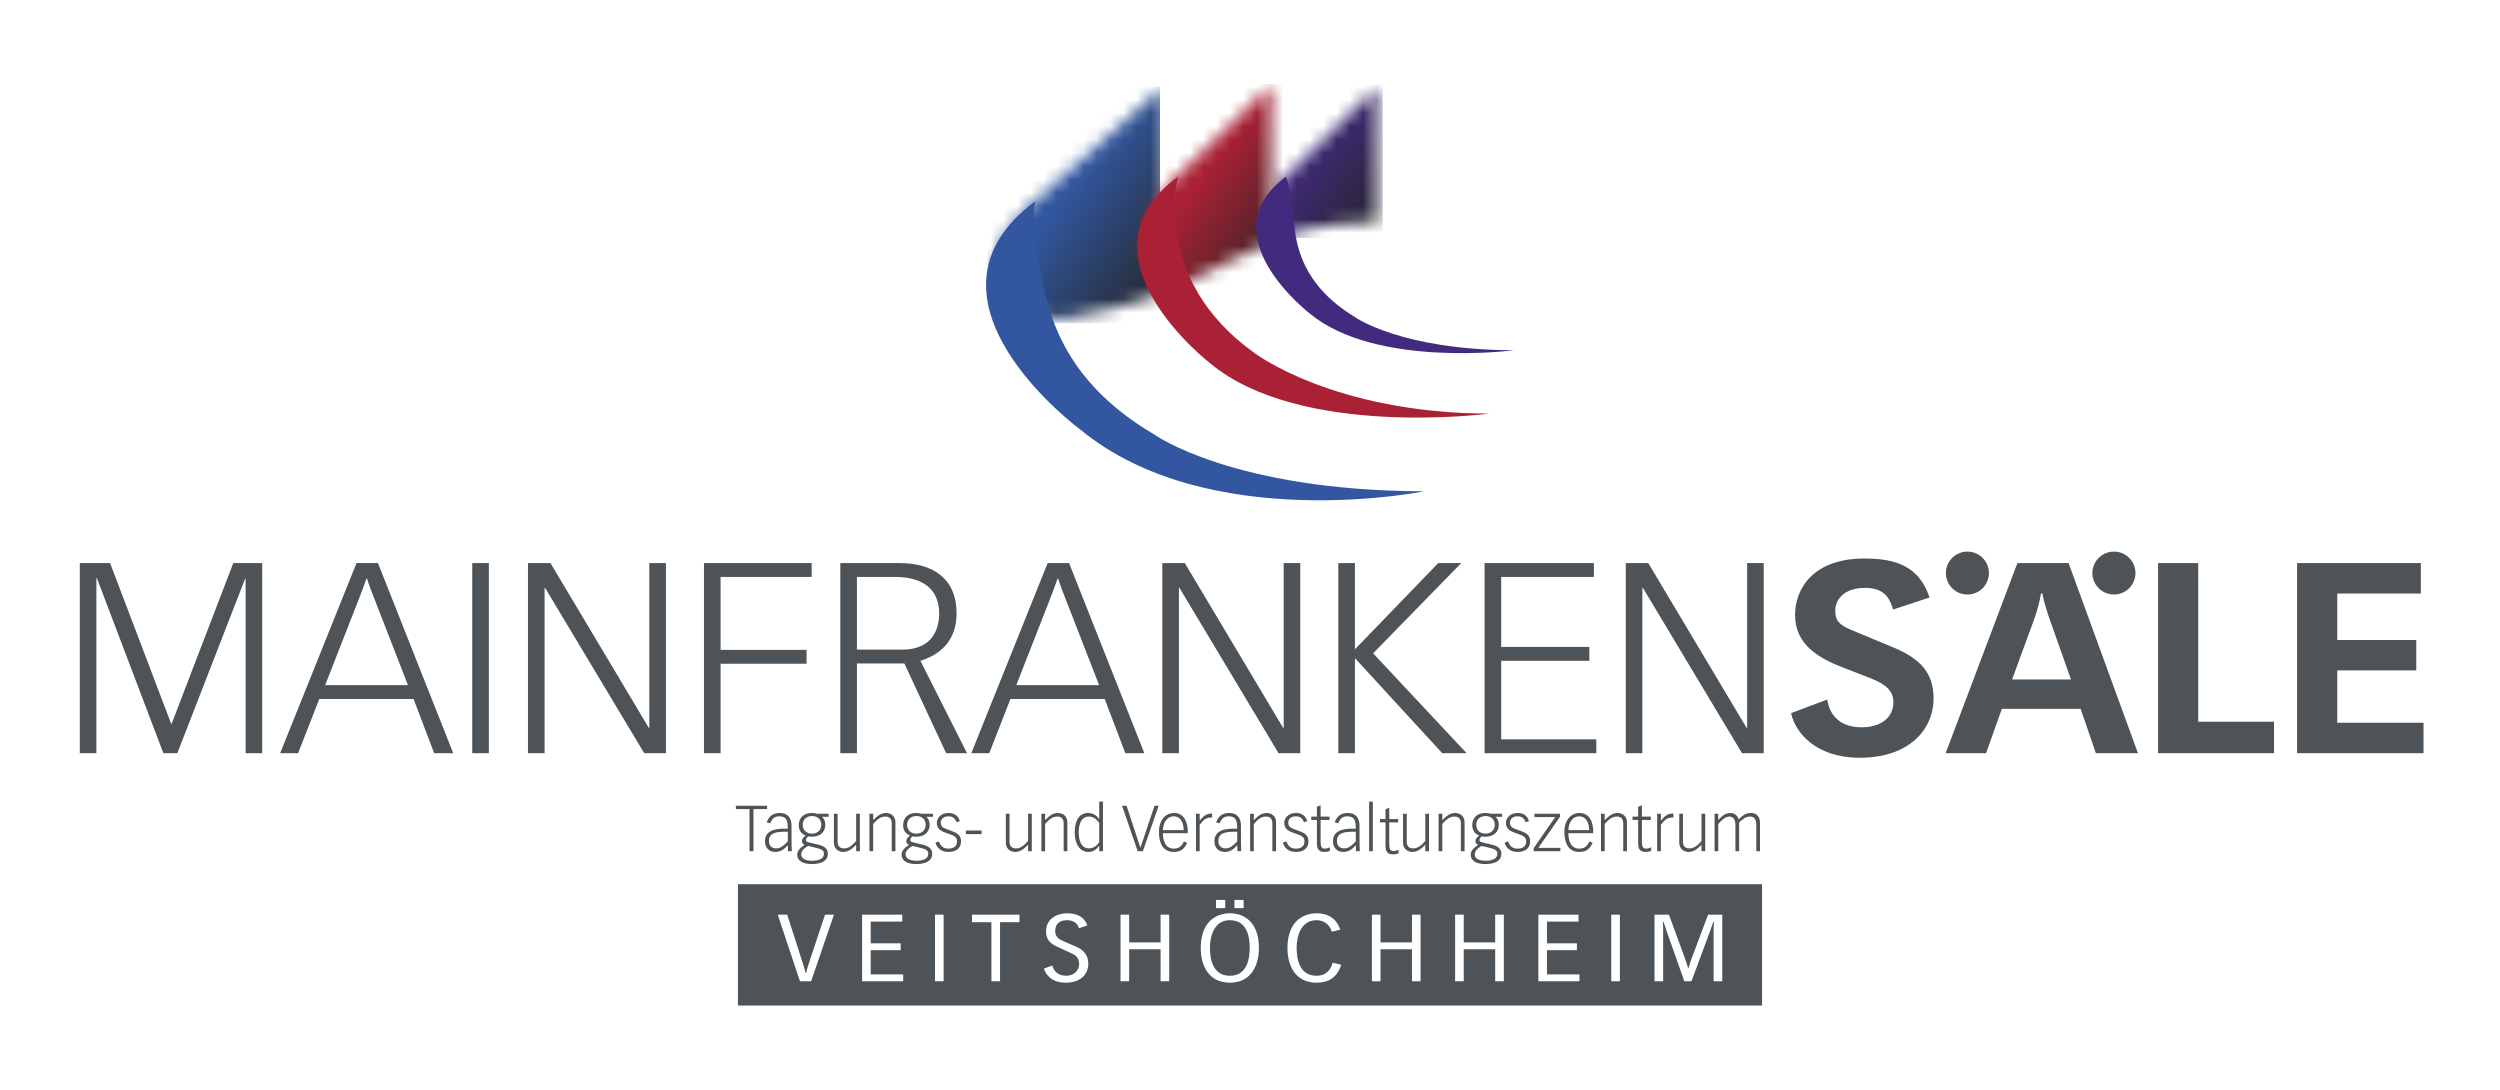 <svg width="188" height="82" viewBox="0 0 188 82" fill="none" xmlns="http://www.w3.org/2000/svg">
<g id="Logo">
<g id="Bildmarke">
<g id="Clip path group">
<mask id="mask0_1143_29392" style="mask-type:luminance" maskUnits="userSpaceOnUse" x="95" y="6" width="9" height="13">
<g id="clippath">
<path id="Vector" d="M96.22 13.726L103.559 6.524V16.678C103.559 16.678 98.82 16.632 95.91 18.038L95.179 17.757L96.22 13.727V13.726Z" fill="white"/>
</g>
</mask>
<g mask="url(#mask0_1143_29392)">
<g id="Group">
<path id="Vector_2" d="M103.981 6.384H95.601V17.898H103.981V6.384Z" fill="url(#paint0_linear_1143_29392)"/>
</g>
</g>
</g>
<g id="Clip path group_2">
<mask id="mask1_1143_29392" style="mask-type:luminance" maskUnits="userSpaceOnUse" x="74" y="6" width="15" height="18">
<g id="clippath-1">
<path id="Vector_3" d="M87.64 16.361V6.384L77.898 15.056C77.898 15.056 73.58 18.35 74.585 22.786L76.143 22.826V22.786C76.445 22.786 77.873 24.307 80.29 23.913C80.29 23.913 86.278 22.871 88.48 21.496L87.423 18.894L87.24 17.345L87.64 16.362V16.361Z" fill="white"/>
</g>
</mask>
<g mask="url(#mask1_1143_29392)">
<g id="Group_2">
<path id="Vector_4" d="M87.233 6.524H74.288V24.307H87.233V6.524Z" fill="url(#paint1_linear_1143_29392)"/>
</g>
</g>
</g>
<path id="Vector_5" d="M77.876 15.123C77.876 15.123 77.419 16.119 78.209 20.271C78.781 23.277 79.752 28.536 86.792 32.669C86.792 32.669 92.672 36.908 107.102 36.947C107.102 36.947 90.86 40.233 81.247 32.309C81.247 32.309 67.85 22.462 77.876 15.123Z" fill="#3257A0"/>
<g id="Clip path group_3">
<mask id="mask2_1143_29392" style="mask-type:luminance" maskUnits="userSpaceOnUse" x="85" y="6" width="11" height="16">
<g id="clippath-2">
<path id="Vector_6" d="M88.047 13.726L95.582 6.385V16.362L95.595 17.194L95.97 17.982C95.97 17.982 88.999 21.302 87.733 21.927L87.193 21.599L85.74 19.068L86.338 16.163L88.047 13.727V13.726Z" fill="white"/>
</g>
</mask>
<g mask="url(#mask2_1143_29392)">
<g id="Group_3">
<path id="Vector_7" d="M96.546 6.339H85.166V21.972H96.546V6.339Z" fill="url(#paint2_linear_1143_29392)"/>
</g>
</g>
</g>
<path id="Vector_8" d="M88.588 13.283C88.588 13.283 86.52 20.985 94.356 26.559C94.356 26.559 100.294 31.073 111.982 31.105C111.982 31.105 97.84 32.975 91.039 27.347C91.039 27.347 80.468 19.228 88.588 13.283V13.283Z" fill="#AA2135"/>
<path id="Vector_9" d="M96.71 13.283C96.71 13.283 97.181 14.616 97.296 16.499C97.421 18.539 98.014 21.477 101.847 23.817C101.847 23.817 105.284 26.315 113.847 26.339C113.847 26.339 103.487 27.708 98.505 23.586C98.505 23.586 90.761 17.638 96.71 13.283H96.71Z" fill="#422B7F"/>
</g>
<g id="Wortmarke">
<path id="Vector_10" d="M6 42.342V56.642H7.249V43.466L7.29 43.486L12.286 56.642H13.333L18.43 43.527L18.47 43.506V56.641H19.719V42.341H17.543L12.89 54.472L8.277 42.341H6L6 42.342ZM21.069 56.642H22.419L24.01 52.564H31.101L32.652 56.642H34.083L28.422 42.342H26.81L21.068 56.642H21.069ZM24.453 51.52L26.992 45.033C27.214 44.47 27.374 44.029 27.556 43.506H27.596C27.757 44.008 27.898 44.41 28.14 44.992L30.678 51.52H24.454L24.453 51.52ZM35.513 56.642H36.762V42.342H35.513V56.642ZM39.703 56.642H40.952V44.21H40.992L48.446 56.642H50.078V42.342H48.829V54.734H48.789L41.395 42.342H39.703V56.642H39.703ZM52.938 56.642H54.187V49.913H60.654V48.869H54.187V43.386H61.037V42.342H52.938V56.642ZM63.192 56.642H64.441V49.893H68.007L71.15 56.642H72.721L69.215 49.692C70.927 49.17 71.935 47.965 71.935 46.138C71.935 43.466 70.122 42.342 67.624 42.342H63.192V56.642H63.192ZM64.441 43.386H67.322C69.397 43.386 70.626 44.31 70.626 46.138C70.626 46.981 70.344 48.849 67.866 48.849H64.441V43.386ZM73.043 56.642H74.393L75.984 52.564H83.075L84.626 56.642H86.056L80.395 42.342H78.784L73.042 56.642H73.043ZM76.427 51.52L78.965 45.033C79.187 44.47 79.348 44.029 79.53 43.506H79.57C79.731 44.008 79.872 44.41 80.114 44.992L82.652 51.52H76.427V51.52ZM87.406 56.642H88.655V44.21H88.695L96.149 56.642H97.781V42.342H96.532V54.734H96.491L89.098 42.342H87.406V56.642ZM100.641 56.642H101.89V49.492L108.458 56.642H110.291L103.26 49.13L109.888 42.342H108.156L101.89 48.829V42.342H100.641V56.642ZM111.641 56.642H120.042V55.597H112.89V49.693H119.517V48.648H112.89V43.386H119.86V42.342H111.641V56.642V56.642ZM122.257 56.642H123.506V44.21H123.547L131.001 56.642H132.632V42.342H131.384V54.734H131.343L123.95 42.342H122.258V56.642H122.257ZM145.102 44.932C144.316 42.583 142.584 42 140.206 42C136.339 42 134.989 44.27 134.989 46.258C134.989 48.527 136.863 49.551 138.736 50.254L140.65 50.997C141.959 51.499 142.383 52.062 142.383 52.805C142.383 53.95 141.456 54.693 140.005 54.693C138.152 54.693 137.548 53.548 137.407 52.604L134.687 53.629C135.009 55.095 136.54 56.983 139.864 56.983C143.51 56.983 145.404 54.914 145.404 52.504C145.404 50.616 144.417 49.531 142.383 48.688L139.24 47.382C138.273 46.98 138.011 46.639 138.011 45.916C138.011 45.113 138.635 44.209 140.267 44.209C141.899 44.209 142.16 45.233 142.362 45.836L145.102 44.932L145.102 44.932ZM151.307 51.098L152.958 46.599C153.18 45.997 153.382 45.254 153.482 44.631H153.583C153.704 45.254 153.926 45.977 154.147 46.599L155.739 51.098H151.307ZM146.31 56.642H149.352L150.54 53.307H156.463L157.611 56.642H160.775L155.557 42.342H151.709L146.31 56.642H146.31ZM162.285 56.642H171.008V54.272H165.307V42.342H162.285V56.642ZM172.741 56.642H182.249V54.352H175.763V50.416H181.705V48.126H175.763V44.632H182.048V42.342H172.741V56.642V56.642Z" fill="#4D5357"/>
<path id="Vector_11" d="M147.95 44.708C148.844 44.708 149.568 43.985 149.568 43.094C149.568 42.202 148.843 41.48 147.95 41.48C147.056 41.48 146.331 42.202 146.331 43.094C146.331 43.985 147.056 44.708 147.95 44.708Z" fill="#4D5357"/>
<path id="Vector_12" d="M158.967 44.708C159.861 44.708 160.586 43.985 160.586 43.094C160.586 42.202 159.861 41.48 158.967 41.48C158.073 41.48 157.348 42.202 157.348 43.094C157.348 43.985 158.073 44.708 158.967 44.708Z" fill="#4D5357"/>
<g id="Group 2">
<path id="Vector_13" d="M92.483 69.199C91.34 69.199 90.987 70.332 90.987 71.289C90.987 72.042 91.163 73.379 92.483 73.379C93.802 73.379 93.979 72.042 93.979 71.289C93.979 70.332 93.725 69.199 92.483 69.199Z" fill="#4D5357"/>
<path id="Vector_14" d="M55.493 66.491V75.616H132.507V66.491H55.493ZM92.829 67.673H93.52V68.291H92.829V67.673ZM91.447 67.673H92.137V68.291H91.447V67.673ZM60.998 73.793H60.158L58.486 68.785H59.199L60.412 72.562C60.483 72.767 60.532 72.97 60.581 73.174H60.617C60.666 72.97 60.715 72.767 60.786 72.562L62.041 68.785H62.712L60.997 73.793H60.998ZM67.92 73.793H64.83V68.785H67.849V69.305H65.478V70.938H67.729V71.457H65.478V73.273H67.92V73.793V73.793ZM70.961 73.793H70.312V68.785H70.961V73.793ZM76.663 69.347H75.203V73.793H74.554V69.347H73.093V68.784H76.663V69.347H76.663ZM80.12 73.898C79.02 73.898 78.611 73.21 78.505 72.837L79.132 72.604C79.224 72.956 79.506 73.378 80.177 73.378C80.812 73.378 81.151 72.928 81.151 72.506C81.151 71.964 80.805 71.795 80.621 71.711L79.406 71.148C78.935 70.93 78.659 70.571 78.659 70.05C78.659 69.073 79.513 68.679 80.233 68.679C80.953 68.679 81.531 68.925 81.77 69.593L81.136 69.804C81.016 69.332 80.593 69.199 80.233 69.199C79.612 69.199 79.35 69.551 79.35 70.008C79.35 70.501 79.69 70.656 80.014 70.796L80.917 71.191C81.228 71.324 81.841 71.627 81.841 72.492C81.841 72.964 81.552 73.899 80.12 73.899L80.12 73.898ZM87.924 73.793H87.276V71.387H84.911V73.793H84.263V68.785H84.911V70.867H87.276V68.785H87.924V73.793ZM92.483 73.898C90.845 73.898 90.296 72.548 90.296 71.288C90.296 69.347 91.425 68.679 92.483 68.679C93.541 68.679 94.67 69.318 94.67 71.288C94.67 72.548 94.121 73.898 92.483 73.898ZM99.003 73.898C97.366 73.898 96.816 72.548 96.816 71.288C96.816 69.347 97.944 68.679 99.003 68.679C100.329 68.679 100.661 69.578 100.788 69.909L100.153 70.071C100.047 69.67 99.68 69.199 99.003 69.199C97.86 69.199 97.507 70.331 97.507 71.288C97.507 72.041 97.684 73.378 99.003 73.378C99.73 73.378 100.076 72.921 100.217 72.393L100.859 72.548C100.562 73.491 99.927 73.898 99.003 73.898H99.003ZM106.828 73.793H106.18V71.387H103.815V73.793H103.167V68.785H103.815V70.867H106.18V68.785H106.828V73.793ZM113.087 73.793H112.438V71.387H110.074V73.793H109.426V68.785H110.074V70.867H112.438V68.785H113.087V73.793ZM118.774 73.793H115.685V68.785H118.703V69.305H116.333V70.938H118.584V71.457H116.333V73.273H118.774V73.793V73.793ZM121.815 73.793H121.167V68.785H121.815V73.793ZM129.514 73.793H128.865V69.874C128.865 69.67 128.879 69.389 128.886 69.304H128.844C128.766 69.53 128.696 69.748 128.618 69.959L127.2 73.793H126.663L125.309 69.959C125.231 69.747 125.161 69.53 125.09 69.304H125.047C125.054 69.389 125.069 69.67 125.069 69.874V73.793H124.42V68.785H125.506L126.734 72.141C126.825 72.38 126.911 72.703 126.945 72.802H126.974C127.01 72.704 127.094 72.38 127.185 72.141L128.449 68.785H129.514V73.793H129.514Z" fill="#4D5357"/>
</g>
<path id="Vector_15" d="M57.685 60.594V60.843H56.66V64.009H56.362V60.843H55.338V60.594H57.685H57.685Z" fill="#4D5357"/>
<path id="Vector_16" d="M57.661 61.837C57.786 61.462 58.075 61.136 58.623 61.136C59.345 61.136 59.523 61.635 59.523 62.105V63.318C59.523 63.572 59.537 63.952 59.542 64.009H59.263L59.244 63.558C59.018 63.807 58.753 64.067 58.315 64.067C57.815 64.067 57.527 63.726 57.527 63.28C57.527 62.422 58.315 62.316 59.047 62.316H59.244C59.229 61.812 59.215 61.385 58.59 61.385C58.152 61.385 58.017 61.692 57.911 61.917L57.661 61.836L57.661 61.837ZM59.244 62.546H59.056C58.349 62.546 57.825 62.637 57.825 63.247C57.825 63.664 58.109 63.799 58.364 63.799C58.71 63.799 58.902 63.607 59.244 63.276V62.547V62.546Z" fill="#4D5357"/>
<path id="Vector_17" d="M62.314 61.424H61.813C61.943 61.554 62.059 61.683 62.059 62.038C62.059 62.432 61.823 62.921 61.024 62.921C60.923 62.921 60.827 62.906 60.789 62.892C60.745 62.911 60.606 63.031 60.606 63.156C60.606 63.299 60.649 63.309 61.198 63.439L61.371 63.477C61.756 63.563 62.256 63.679 62.256 64.216C62.256 64.7 61.814 64.978 61.058 64.978C60.418 64.978 59.952 64.762 59.952 64.278C59.952 63.928 60.231 63.731 60.515 63.53C60.438 63.501 60.308 63.448 60.308 63.266C60.308 63.069 60.418 62.964 60.587 62.834C60.303 62.714 60.067 62.494 60.067 62.048C60.067 61.544 60.394 61.136 61.048 61.136C61.222 61.136 61.332 61.156 61.448 61.194H62.314V61.424H62.314ZM60.779 63.616C60.736 63.616 60.25 63.894 60.25 64.235C60.25 64.547 60.524 64.728 61.092 64.728C61.544 64.728 61.958 64.585 61.958 64.206C61.958 63.942 61.808 63.86 61.25 63.726L60.779 63.616V63.616ZM61.761 62.019C61.761 61.616 61.477 61.366 61.072 61.366C60.668 61.366 60.365 61.606 60.365 62.019C60.365 62.479 60.707 62.69 61.053 62.69C61.419 62.69 61.761 62.479 61.761 62.019Z" fill="#4D5357"/>
<path id="Vector_18" d="M64.662 64.009H64.383V63.525C64.118 63.789 63.839 64.067 63.416 64.067C63.252 64.067 62.709 63.995 62.709 63.338V61.194H62.987V63.28C62.983 63.587 63.122 63.799 63.474 63.799C63.873 63.799 64.137 63.511 64.383 63.242V61.194H64.662V64.01L64.662 64.009Z" fill="#4D5357"/>
<path id="Vector_19" d="M65.384 61.194H65.663V61.678C65.927 61.415 66.206 61.136 66.63 61.136C66.793 61.136 67.337 61.208 67.337 61.865V64.009H67.058V61.923C67.062 61.616 66.923 61.405 66.572 61.405C66.172 61.405 65.908 61.692 65.662 61.961V64.009H65.383V61.194L65.384 61.194Z" fill="#4D5357"/>
<path id="Vector_20" d="M70.162 61.424H69.661C69.791 61.554 69.906 61.683 69.906 62.038C69.906 62.432 69.671 62.921 68.872 62.921C68.771 62.921 68.675 62.906 68.636 62.892C68.593 62.911 68.454 63.031 68.454 63.156C68.454 63.299 68.497 63.309 69.046 63.439L69.219 63.477C69.604 63.563 70.104 63.679 70.104 64.216C70.104 64.7 69.662 64.978 68.906 64.978C68.266 64.978 67.8 64.762 67.8 64.278C67.8 63.928 68.079 63.731 68.362 63.53C68.285 63.501 68.156 63.448 68.156 63.266C68.156 63.069 68.266 62.964 68.435 62.834C68.151 62.714 67.915 62.494 67.915 62.048C67.915 61.544 68.242 61.136 68.896 61.136C69.07 61.136 69.18 61.156 69.296 61.194H70.162V61.424H70.162ZM68.627 63.616C68.583 63.616 68.098 63.894 68.098 64.235C68.098 64.547 68.372 64.728 68.939 64.728C69.392 64.728 69.805 64.585 69.805 64.206C69.805 63.942 69.656 63.86 69.098 63.726L68.627 63.616V63.616ZM69.609 62.019C69.609 61.616 69.325 61.366 68.92 61.366C68.516 61.366 68.213 61.606 68.213 62.019C68.213 62.479 68.555 62.69 68.901 62.69C69.267 62.69 69.609 62.479 69.609 62.019Z" fill="#4D5357"/>
<path id="Vector_21" d="M71.927 61.831C71.802 61.458 71.547 61.386 71.326 61.386C70.927 61.386 70.749 61.625 70.749 61.851C70.749 62.134 70.888 62.244 71.172 62.345L71.499 62.465C71.97 62.632 72.269 62.8 72.269 63.27C72.269 63.673 72.023 64.067 71.33 64.067C70.743 64.067 70.441 63.731 70.349 63.362L70.613 63.275C70.729 63.64 70.96 63.817 71.316 63.817C71.778 63.817 71.97 63.587 71.97 63.275C71.97 62.964 71.758 62.849 71.479 62.753L71.119 62.623C70.71 62.479 70.45 62.301 70.45 61.879C70.45 61.495 70.772 61.136 71.335 61.136C71.778 61.136 72.038 61.342 72.182 61.75L71.927 61.831H71.927Z" fill="#4D5357"/>
<path id="Vector_22" d="M72.635 62.724V62.455H73.814V62.724H72.635Z" fill="#4D5357"/>
<path id="Vector_23" d="M77.591 64.009H77.312V63.525C77.047 63.789 76.768 64.067 76.345 64.067C76.181 64.067 75.638 63.995 75.638 63.338V61.194H75.917V63.28C75.912 63.587 76.051 63.799 76.403 63.799C76.802 63.799 77.067 63.511 77.312 63.242V61.194H77.591V64.01L77.591 64.009Z" fill="#4D5357"/>
<path id="Vector_24" d="M78.312 61.194H78.591V61.678C78.856 61.415 79.135 61.136 79.558 61.136C79.722 61.136 80.266 61.208 80.266 61.865V64.009H79.987V61.923C79.991 61.616 79.852 61.405 79.5 61.405C79.101 61.405 78.837 61.692 78.591 61.961V64.009H78.312V61.194L78.312 61.194Z" fill="#4D5357"/>
<path id="Vector_25" d="M82.942 64.009H82.662V63.611H82.653C82.465 63.866 82.21 64.067 81.859 64.067C81.166 64.067 80.82 63.405 80.82 62.608C80.82 62.009 80.983 61.136 81.82 61.136C82.248 61.136 82.47 61.347 82.653 61.591H82.662V60.282H82.942V64.009V64.009ZM82.662 61.894C82.465 61.611 82.239 61.405 81.883 61.405C81.281 61.405 81.118 62.048 81.118 62.561C81.118 62.983 81.209 63.798 81.888 63.798C82.393 63.798 82.662 63.338 82.662 63.314V61.894Z" fill="#4D5357"/>
<path id="Vector_26" d="M84.717 60.594L85.756 63.741H85.766L86.819 60.594H87.132L85.944 64.009H85.554L84.38 60.594H84.717Z" fill="#4D5357"/>
<path id="Vector_27" d="M87.45 62.657C87.45 63.089 87.575 63.818 88.267 63.818C88.768 63.818 88.941 63.482 89.028 63.281L89.273 63.376C89.033 63.952 88.648 64.067 88.272 64.067C87.32 64.067 87.152 63.175 87.152 62.547C87.152 61.713 87.623 61.137 88.287 61.137C89.042 61.137 89.317 61.828 89.317 62.514V62.657H87.45V62.657ZM89.018 62.427C88.999 61.741 88.701 61.386 88.263 61.386C87.854 61.386 87.469 61.741 87.45 62.427H89.018Z" fill="#4D5357"/>
<path id="Vector_28" d="M89.938 61.194H90.216V61.707C90.543 61.347 90.693 61.179 91.154 61.175V61.472C90.688 61.491 90.543 61.597 90.216 62.024V64.01H89.938V61.194V61.194Z" fill="#4D5357"/>
<path id="Vector_29" d="M91.458 61.837C91.583 61.462 91.872 61.136 92.42 61.136C93.142 61.136 93.32 61.635 93.32 62.105V63.318C93.32 63.572 93.335 63.952 93.34 64.009H93.061L93.041 63.558C92.815 63.807 92.55 64.067 92.113 64.067C91.612 64.067 91.324 63.726 91.324 63.28C91.324 62.422 92.113 62.316 92.844 62.316H93.041C93.027 61.812 93.012 61.385 92.387 61.385C91.949 61.385 91.814 61.692 91.708 61.917L91.458 61.836L91.458 61.837ZM93.041 62.546H92.853C92.146 62.546 91.622 62.637 91.622 63.247C91.622 63.664 91.906 63.799 92.161 63.799C92.507 63.799 92.7 63.607 93.041 63.276V62.547V62.546Z" fill="#4D5357"/>
<path id="Vector_30" d="M94.008 61.194H94.287V61.678C94.551 61.415 94.831 61.136 95.254 61.136C95.417 61.136 95.961 61.208 95.961 61.865V64.009H95.682V61.923C95.687 61.616 95.547 61.405 95.196 61.405C94.796 61.405 94.532 61.692 94.287 61.961V64.009H94.008V61.194L94.008 61.194Z" fill="#4D5357"/>
<path id="Vector_31" d="M98.054 61.831C97.929 61.458 97.674 61.386 97.453 61.386C97.054 61.386 96.876 61.625 96.876 61.851C96.876 62.134 97.015 62.244 97.299 62.345L97.626 62.465C98.098 62.632 98.396 62.8 98.396 63.27C98.396 63.673 98.151 64.067 97.458 64.067C96.871 64.067 96.568 63.731 96.477 63.362L96.741 63.275C96.857 63.64 97.088 63.817 97.444 63.817C97.905 63.817 98.098 63.587 98.098 63.275C98.098 62.964 97.886 62.849 97.607 62.753L97.247 62.623C96.838 62.479 96.578 62.301 96.578 61.879C96.578 61.495 96.9 61.136 97.463 61.136C97.906 61.136 98.166 61.342 98.31 61.75L98.055 61.831H98.054Z" fill="#4D5357"/>
<path id="Vector_32" d="M99.031 60.671L99.31 60.556V61.41H99.979V61.659H99.31V63.29C99.31 63.65 99.382 63.818 99.627 63.818C99.728 63.818 99.882 63.779 100.007 63.712V63.986C99.887 64.039 99.752 64.067 99.618 64.067C99.031 64.067 99.031 63.674 99.031 63.329V61.66H98.607V61.41H99.031V60.672L99.031 60.671Z" fill="#4D5357"/>
<path id="Vector_33" d="M100.374 61.837C100.499 61.462 100.787 61.136 101.336 61.136C102.058 61.136 102.236 61.635 102.236 62.105V63.318C102.236 63.572 102.25 63.952 102.255 64.009H101.976L101.957 63.558C101.731 63.807 101.466 64.067 101.029 64.067C100.528 64.067 100.24 63.726 100.24 63.28C100.24 62.422 101.029 62.316 101.76 62.316H101.957C101.943 61.812 101.928 61.385 101.303 61.385C100.865 61.385 100.73 61.692 100.624 61.917L100.374 61.836L100.374 61.837ZM101.956 62.546H101.769C101.062 62.546 100.538 62.637 100.538 63.247C100.538 63.664 100.821 63.799 101.076 63.799C101.423 63.799 101.615 63.607 101.956 63.276V62.547V62.546Z" fill="#4D5357"/>
<path id="Vector_34" d="M102.958 60.283H103.237V64.009H102.958V60.283Z" fill="#4D5357"/>
<path id="Vector_35" d="M104.193 60.856L104.472 60.741V61.594H105.14V61.844H104.472V63.475C104.472 63.834 104.544 64.002 104.789 64.002C104.89 64.002 105.044 63.964 105.169 63.897V64.17C105.049 64.223 104.914 64.252 104.779 64.252C104.192 64.252 104.192 63.858 104.192 63.513V61.844H103.769V61.595H104.192V60.856L104.193 60.856Z" fill="#4D5357"/>
<path id="Vector_36" d="M107.461 64.009H107.182V63.525C106.917 63.789 106.638 64.067 106.215 64.067C106.052 64.067 105.508 63.995 105.508 63.338V61.194H105.787V63.28C105.782 63.587 105.922 63.799 106.273 63.799C106.673 63.799 106.937 63.511 107.182 63.242V61.194H107.461V64.01L107.461 64.009Z" fill="#4D5357"/>
<path id="Vector_37" d="M108.183 61.194H108.462V61.678C108.727 61.415 109.006 61.136 109.429 61.136C109.592 61.136 110.136 61.208 110.136 61.865V64.009H109.857V61.923C109.862 61.616 109.722 61.405 109.371 61.405C108.971 61.405 108.707 61.692 108.461 61.961V64.009H108.182V61.194L108.183 61.194Z" fill="#4D5357"/>
<path id="Vector_38" d="M112.96 61.424H112.46C112.59 61.554 112.706 61.683 112.706 62.038C112.706 62.432 112.47 62.921 111.671 62.921C111.571 62.921 111.474 62.906 111.435 62.892C111.392 62.911 111.253 63.031 111.253 63.156C111.253 63.299 111.296 63.309 111.845 63.439L112.018 63.477C112.403 63.563 112.903 63.679 112.903 64.216C112.903 64.7 112.46 64.978 111.705 64.978C111.065 64.978 110.598 64.762 110.598 64.278C110.598 63.928 110.877 63.731 111.161 63.53C111.084 63.501 110.955 63.448 110.955 63.266C110.955 63.069 111.065 62.964 111.234 62.834C110.95 62.714 110.714 62.494 110.714 62.048C110.714 61.544 111.041 61.136 111.695 61.136C111.869 61.136 111.979 61.156 112.095 61.194H112.961V61.424H112.96ZM111.426 63.616C111.382 63.616 110.897 63.894 110.897 64.235C110.897 64.547 111.171 64.728 111.738 64.728C112.191 64.728 112.604 64.585 112.604 64.206C112.604 63.942 112.455 63.86 111.897 63.726L111.426 63.616V63.616ZM112.408 62.019C112.408 61.616 112.124 61.366 111.719 61.366C111.315 61.366 111.013 61.606 111.013 62.019C111.013 62.479 111.354 62.69 111.7 62.69C112.066 62.69 112.408 62.479 112.408 62.019Z" fill="#4D5357"/>
<path id="Vector_39" d="M114.726 61.831C114.601 61.458 114.347 61.386 114.125 61.386C113.726 61.386 113.548 61.625 113.548 61.851C113.548 62.134 113.687 62.244 113.971 62.345L114.298 62.465C114.77 62.632 115.068 62.8 115.068 63.27C115.068 63.673 114.823 64.067 114.13 64.067C113.543 64.067 113.24 63.731 113.148 63.362L113.413 63.275C113.529 63.64 113.76 63.817 114.116 63.817C114.577 63.817 114.77 63.587 114.77 63.275C114.77 62.964 114.558 62.849 114.279 62.753L113.919 62.623C113.51 62.479 113.25 62.301 113.25 61.879C113.25 61.495 113.572 61.136 114.135 61.136C114.578 61.136 114.838 61.342 114.982 61.75L114.727 61.831H114.726Z" fill="#4D5357"/>
<path id="Vector_40" d="M115.333 63.779L116.954 61.443H115.39V61.194H117.31V61.424L115.684 63.76H117.339V64.009H115.333V63.779V63.779Z" fill="#4D5357"/>
<path id="Vector_41" d="M117.94 62.657C117.94 63.089 118.066 63.818 118.758 63.818C119.259 63.818 119.432 63.482 119.518 63.281L119.764 63.376C119.523 63.952 119.139 64.067 118.763 64.067C117.811 64.067 117.642 63.175 117.642 62.547C117.642 61.713 118.114 61.137 118.778 61.137C119.533 61.137 119.808 61.828 119.808 62.514V62.657H117.941L117.94 62.657ZM119.509 62.427C119.49 61.741 119.192 61.386 118.754 61.386C118.345 61.386 117.96 61.741 117.94 62.427H119.509Z" fill="#4D5357"/>
<path id="Vector_42" d="M120.394 61.194H120.673V61.678C120.938 61.415 121.217 61.136 121.64 61.136C121.804 61.136 122.347 61.208 122.347 61.865V64.009H122.068V61.923C122.073 61.616 121.934 61.405 121.582 61.405C121.183 61.405 120.918 61.692 120.673 61.961V64.009H120.394V61.194L120.394 61.194Z" fill="#4D5357"/>
<path id="Vector_43" d="M123.191 60.671L123.47 60.556V61.41H124.138V61.659H123.47V63.29C123.47 63.65 123.542 63.818 123.787 63.818C123.888 63.818 124.042 63.779 124.167 63.712V63.986C124.047 64.039 123.912 64.067 123.777 64.067C123.19 64.067 123.19 63.674 123.19 63.329V61.66H122.767V61.41H123.19V60.672L123.191 60.671Z" fill="#4D5357"/>
<path id="Vector_44" d="M124.62 61.194H124.899V61.707C125.226 61.347 125.375 61.179 125.837 61.175V61.472C125.37 61.491 125.226 61.597 124.899 62.024V64.01H124.62V61.194V61.194Z" fill="#4D5357"/>
<path id="Vector_45" d="M128.233 64.009H127.954V63.525C127.689 63.789 127.41 64.067 126.987 64.067C126.824 64.067 126.28 63.995 126.28 63.338V61.194H126.559V63.28C126.554 63.587 126.693 63.799 127.045 63.799C127.445 63.799 127.709 63.511 127.954 63.242V61.194H128.233V64.01L128.233 64.009Z" fill="#4D5357"/>
<path id="Vector_46" d="M128.936 61.194H129.215V61.678C129.426 61.434 129.691 61.136 130.114 61.136C130.567 61.136 130.696 61.477 130.754 61.621C131.067 61.256 131.384 61.136 131.663 61.136C132.352 61.136 132.352 61.779 132.352 61.904V64.009H132.073V62.043C132.073 61.745 132 61.405 131.61 61.405C131.302 61.405 131.081 61.558 130.783 61.855V64.009H130.504V62.071C130.504 61.812 130.451 61.405 130.037 61.405C129.739 61.405 129.393 61.726 129.215 61.97V64.009H128.936V61.194L128.936 61.194Z" fill="#4D5357"/>
</g>
</g>
<defs>
<linearGradient id="paint0_linear_1143_29392" x1="94.266" y1="8.284" x2="105.294" y2="16.029" gradientUnits="userSpaceOnUse">
<stop offset="0.34" stop-color="#422B7F"/>
<stop offset="1" stop-color="#232422"/>
</linearGradient>
<linearGradient id="paint1_linear_1143_29392" x1="72.227" y1="9.458" x2="89.26" y2="21.421" gradientUnits="userSpaceOnUse">
<stop offset="0.44" stop-color="#3257A0"/>
<stop offset="1" stop-color="#232422"/>
</linearGradient>
<linearGradient id="paint2_linear_1143_29392" x1="83.354" y1="8.919" x2="98.327" y2="19.435" gradientUnits="userSpaceOnUse">
<stop offset="0.45" stop-color="#AA2135"/>
<stop offset="1" stop-color="#232422"/>
</linearGradient>
</defs>
</svg>
